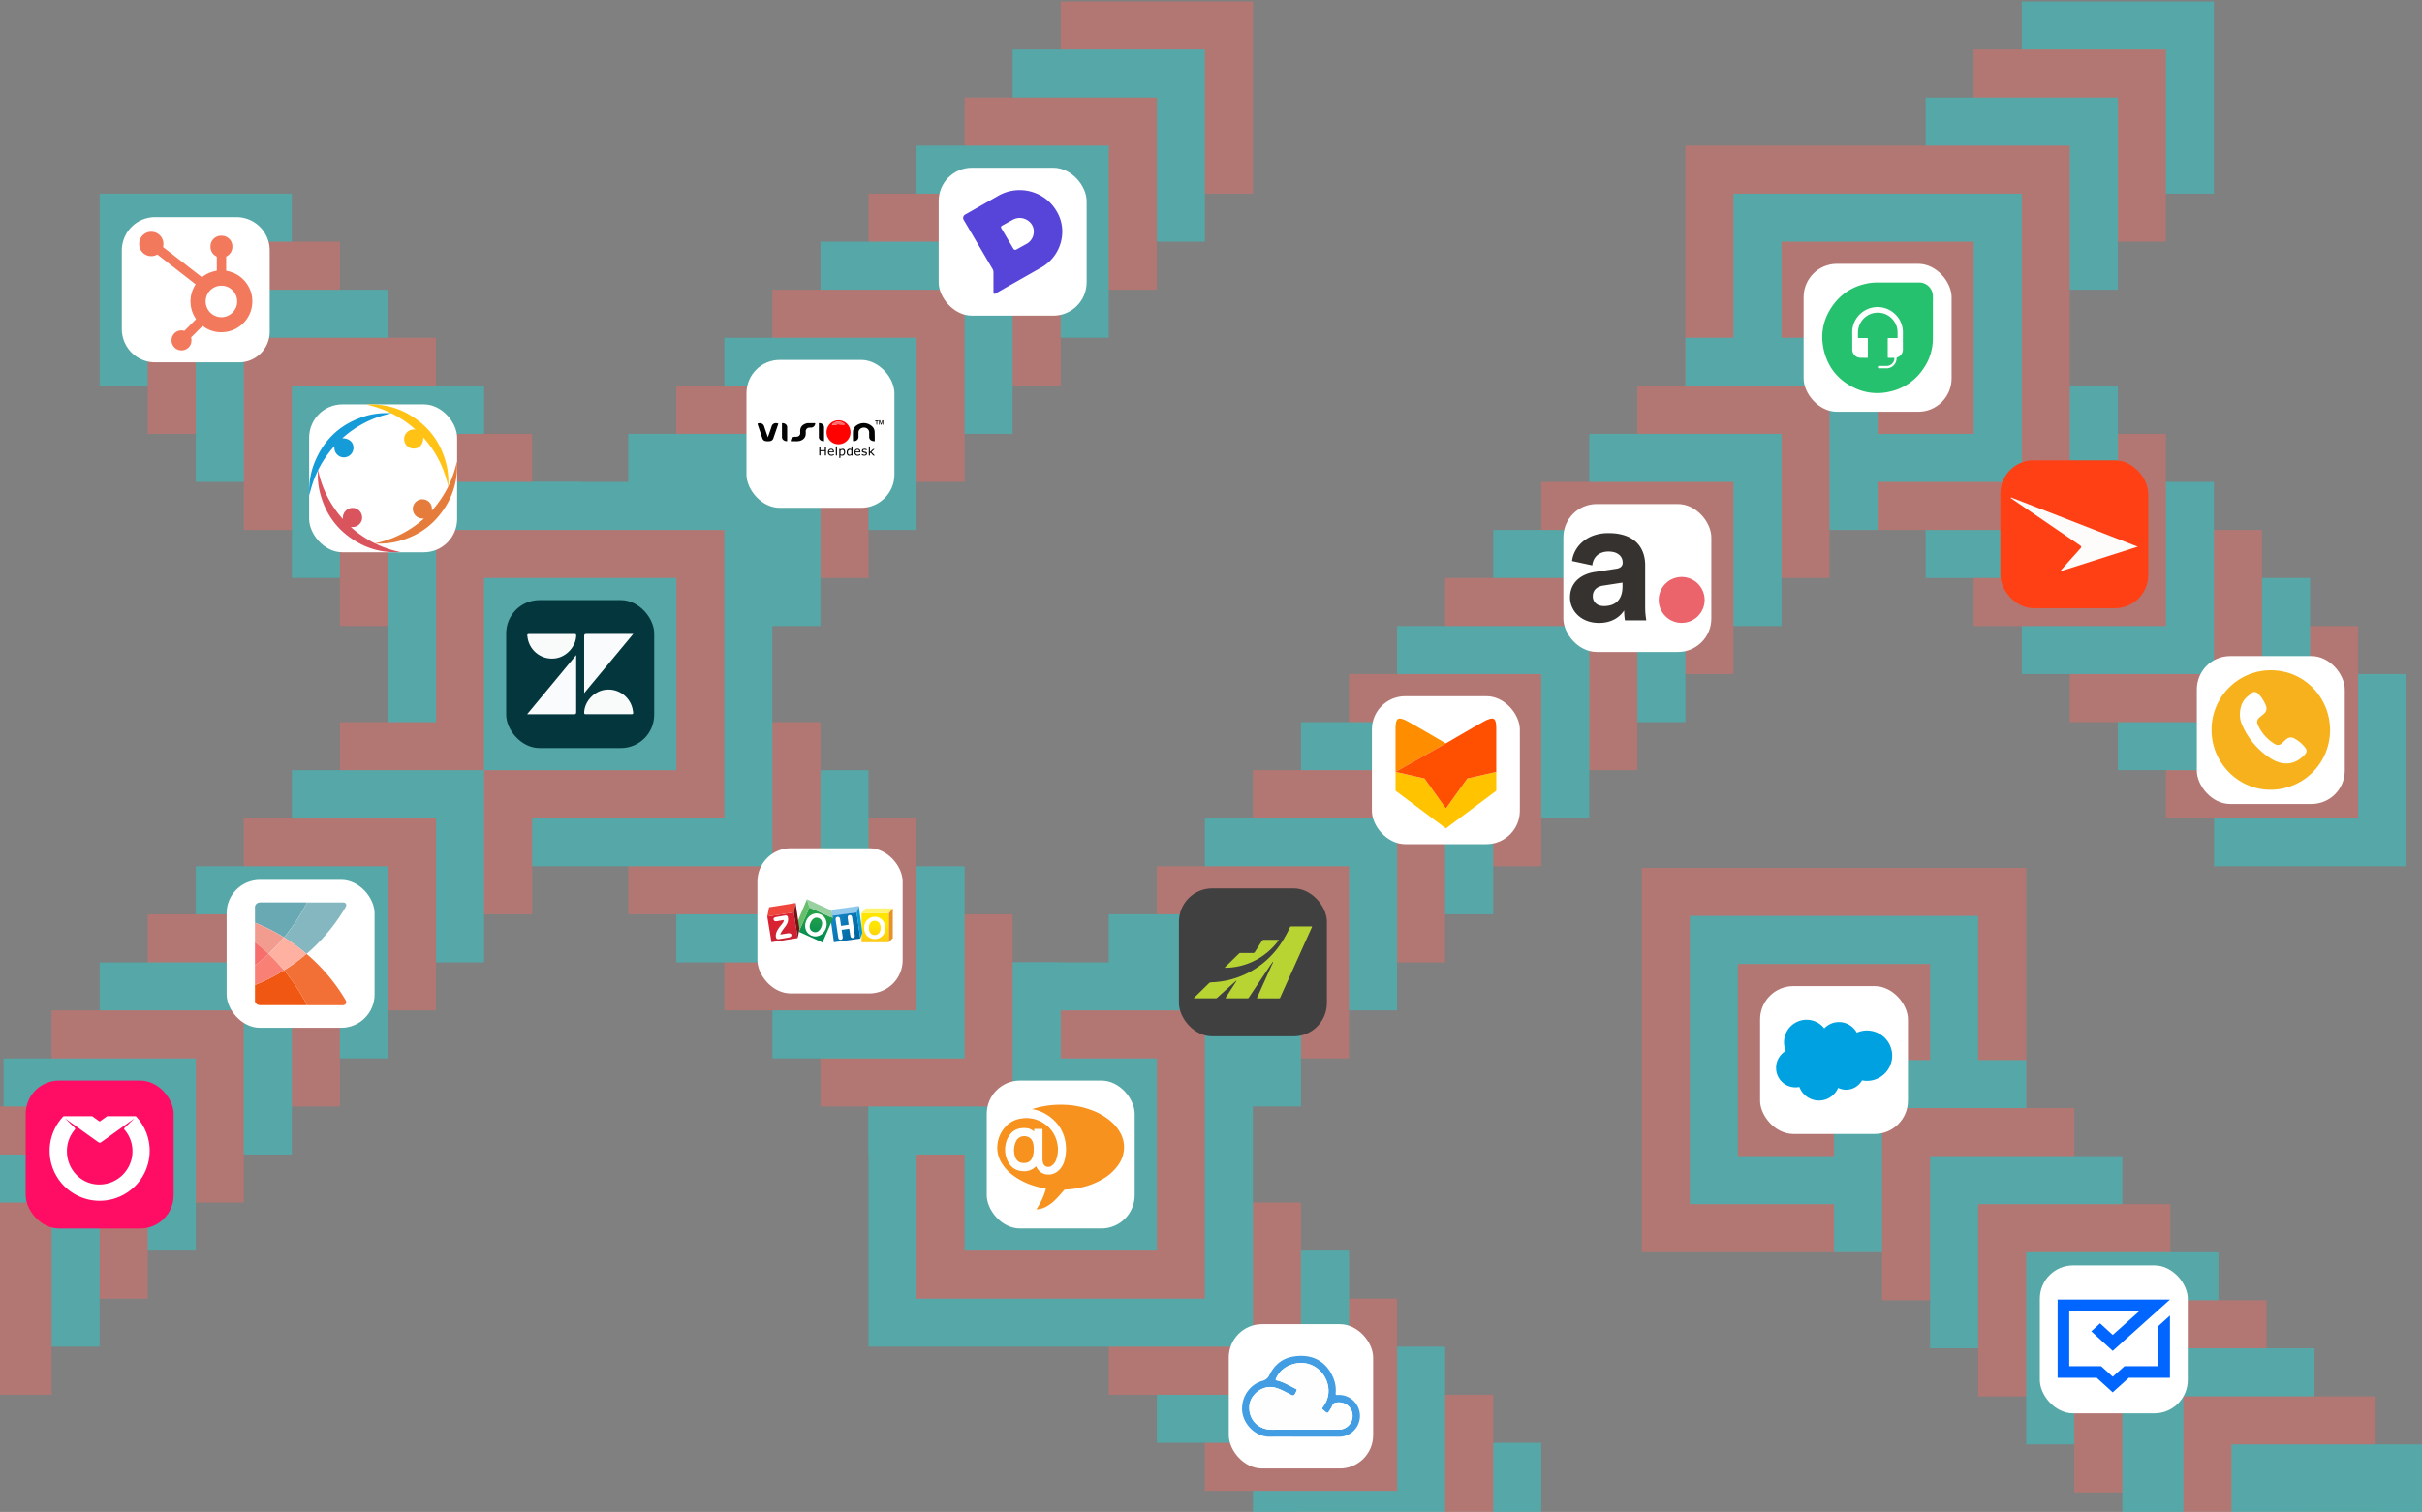 <svg xmlns="http://www.w3.org/2000/svg" xmlns:xlink="http://www.w3.org/1999/xlink" viewBox="0 0 2150.84 1342.92"><rect x="0" y="0" width="2150.84" height="1342.92" fill="#808080" stroke="none"/><defs><style>.cls-1{fill:none;}.cls-2{opacity:0.4;}.cls-3{fill:#17e1e3;}.cls-4{fill:#ff6a60;}.cls-5{fill:#fff;}.cls-6{fill:#e79224;}.cls-7{fill:url(#linear-gradient);}.cls-8{fill:#fef26f;}.cls-9{fill:#91c9ed;}.cls-10{fill:url(#linear-gradient-2);}.cls-11{fill:#0b9ad6;}.cls-12{clip-path:url(#clip-path);}.cls-13{fill:url(#linear-gradient-3);}.cls-14{fill:#98d0a0;}.cls-15{fill:#68bf6b;}.cls-16{fill:url(#linear-gradient-4);}.cls-17{fill:#ef463d;}.cls-18{fill:#761116;}.cls-19{fill:#03373d;}.cls-20{fill:#fafbfc;}.cls-21{fill:#f9fbfb;}.cls-22{fill:#fe0101;}.cls-23{fill:#030303;}.cls-24{fill:#040404;}.cls-25{fill:#0f0f0f;}.cls-26{fill:#fe6b6b;}.cls-27{fill:#f6b11d;}.cls-28{fill:#00a1e0;}.cls-29{fill:#404041;}.cls-30{fill:#b7d433;}.cls-31{fill:#69a9b4;}.cls-32{fill:#f05713;}.cls-33{fill:#f98075;}.cls-34{fill:#f29c8f;}.cls-35{fill:#f66f6d;}.cls-36{fill:#f27036;}.cls-37{fill:#85b7c0;}.cls-38{fill:#feb0a1;}.cls-39{fill:#f2795c;}.cls-40{fill:#06f;}.cls-41{fill:#ff0c64;}.cls-42{fill:#25c16e;}.cls-43{fill:#fe4014;}.cls-44{fill:#fefbfb;}.cls-45{fill:#429de3;}.cls-46{fill:#fefefe;}.cls-47{fill:#ffc300;}.cls-48{fill:#ff8d00;}.cls-49{fill:#ff4f00;}.cls-50{fill:#36322f;}.cls-51{fill:#eb636b;}.cls-52{fill:#f6921d;}.cls-53{fill:#5645d8;}.cls-54{fill:#ffc215;}.cls-55{fill:#e57c3c;}.cls-56{fill:#da545e;}.cls-57{fill:#159bd7;}</style><linearGradient id="linear-gradient" x1="2328.29" y1="1532.77" x2="2328.67" y2="1532.77" gradientTransform="matrix(0, 64.36, 64.36, 0, -97865.66, -149027.27)" gradientUnits="userSpaceOnUse"><stop offset="0" stop-color="#ffe500"/><stop offset="1" stop-color="#fcb822"/></linearGradient><linearGradient id="linear-gradient-2" x1="2311.01" y1="1546.72" x2="2311.4" y2="1546.72" gradientTransform="matrix(63.09, 50.67, 50.67, -63.09, -223445.74, -18695.64)" gradientUnits="userSpaceOnUse"><stop offset="0" stop-color="#168ccc"/><stop offset="1" stop-color="#00649e"/></linearGradient><clipPath id="clip-path"><polyline class="cls-1" points="718.83 806.05 739.88 815.55 730.38 837.12 709.33 827.62 718.83 806.05"/></clipPath><linearGradient id="linear-gradient-3" x1="2328.33" y1="1530.53" x2="2328.72" y2="1530.53" gradientTransform="matrix(0, 56.38, 56.38, 0, -85555.63, -130458.62)" gradientUnits="userSpaceOnUse"><stop offset="0" stop-color="#25a149"/><stop offset="1" stop-color="#008a52"/></linearGradient><linearGradient id="linear-gradient-4" x1="2323.74" y1="1532.88" x2="2324.12" y2="1532.88" gradientTransform="matrix(9.7, 58.54, 58.54, -9.7, -111565.38, -120344.94)" gradientUnits="userSpaceOnUse"><stop offset="0" stop-color="#d92231"/><stop offset="1" stop-color="#ba2234"/></linearGradient></defs><g id="All_logos" data-name="All logos"><g class="cls-2"><rect class="cls-3" x="1795.41" y="1.32" width="170.69" height="170.69" transform="translate(3761.51 173.33) rotate(-180)"/><rect class="cls-4" x="1752.73" y="43.99" width="170.69" height="170.69" transform="translate(3676.16 258.68) rotate(-180)"/><rect class="cls-3" x="1710.06" y="86.67" width="170.69" height="170.69" transform="translate(3590.81 344.02) rotate(-180)"/><rect class="cls-3" x="1966.1" y="598.74" width="170.69" height="170.69" transform="translate(4102.89 1368.17) rotate(-180)"/><rect class="cls-4" x="1923.43" y="556.07" width="170.69" height="170.69" transform="translate(4017.54 1282.82) rotate(-180)"/><rect class="cls-3" x="1880.75" y="513.39" width="170.69" height="170.69" transform="translate(3932.2 1197.48) rotate(-180)"/><rect class="cls-4" x="1838.08" y="470.72" width="170.69" height="170.69" transform="translate(3846.85 1112.13) rotate(-180)"/><rect class="cls-3" x="1795.41" y="428.05" width="170.69" height="170.69" transform="translate(3761.51 1026.79) rotate(-180)"/><rect class="cls-4" x="1752.73" y="385.38" width="170.69" height="170.69" transform="translate(3676.16 941.44) rotate(-180)"/><rect class="cls-3" x="1710.06" y="342.7" width="170.69" height="170.69" transform="translate(3590.81 856.1) rotate(-180)"/><polygon class="cls-4" points="1667.39 129.34 1838.08 129.34 1838.08 300.03 1838.08 470.72 1667.39 470.72 1496.7 470.72 1496.7 300.03 1496.7 129.34 1667.39 129.34"/><polygon class="cls-3" points="1624.72 172.01 1710.06 172.01 1795.41 172.01 1795.41 257.36 1795.41 342.7 1795.41 428.05 1710.06 428.05 1624.72 428.05 1539.37 428.05 1539.37 342.7 1539.37 257.36 1539.37 172.01 1624.72 172.01"/><rect class="cls-4" x="1582.04" y="214.68" width="170.69" height="170.69" transform="translate(3334.78 600.06) rotate(-180)"/><rect class="cls-3" x="1496.7" y="300.03" width="170.69" height="170.69" transform="translate(3164.09 770.75) rotate(-180)"/><rect class="cls-4" x="1454.03" y="342.7" width="170.69" height="170.69" transform="translate(3078.74 856.1) rotate(-180)"/><rect class="cls-3" x="1411.35" y="385.38" width="170.69" height="170.69" transform="translate(2993.4 941.44) rotate(-180)"/><rect class="cls-4" x="1368.68" y="428.05" width="170.69" height="170.69" transform="translate(2908.05 1026.79) rotate(-180)"/><rect class="cls-3" x="1326.01" y="470.72" width="170.69" height="170.69" transform="translate(2822.71 1112.13) rotate(-180)"/><polygon class="cls-4" points="1628.68 770.85 1457.99 770.85 1457.99 941.54 1457.99 1112.23 1628.68 1112.23 1799.37 1112.23 1799.37 941.54 1799.37 770.85 1628.68 770.85"/><polygon class="cls-3" points="1671.36 813.53 1586.01 813.53 1500.66 813.53 1500.66 898.87 1500.66 984.22 1500.66 1069.56 1586.01 1069.56 1671.36 1069.56 1756.7 1069.56 1756.7 984.22 1756.7 898.87 1756.7 813.53 1671.36 813.53"/><rect class="cls-4" x="1543.34" y="856.2" width="170.69" height="170.69"/><rect class="cls-3" x="1628.68" y="941.54" width="170.69" height="170.69"/><rect class="cls-4" x="1671.36" y="984.22" width="170.69" height="170.69"/><rect class="cls-3" x="1714.03" y="1026.89" width="170.69" height="170.69"/><rect class="cls-4" x="1756.7" y="1069.56" width="170.69" height="170.69"/><rect class="cls-3" x="1799.37" y="1112.24" width="170.69" height="170.69"/><rect class="cls-4" x="1842.05" y="1154.91" width="170.69" height="170.69"/><rect class="cls-3" x="1884.72" y="1197.58" width="170.69" height="170.69"/><rect class="cls-4" x="1938.97" y="1240.25" width="170.69" height="170.69"/><rect class="cls-3" x="1981.64" y="1282.93" width="170.69" height="170.69"/><rect class="cls-4" x="1283.33" y="513.39" width="170.69" height="170.69" transform="translate(2737.36 1197.48) rotate(-180)"/><rect class="cls-3" x="1197.99" y="1281.5" width="170.69" height="170.69" transform="translate(2566.67 2733.69) rotate(-180)"/><rect class="cls-4" x="1155.32" y="1238.83" width="170.69" height="170.69" transform="translate(2481.32 2648.35) rotate(-180)"/><rect class="cls-3" x="1112.64" y="1196.16" width="170.69" height="170.69" transform="translate(2395.98 2563) rotate(-180)"/><rect class="cls-4" x="1069.97" y="1153.48" width="170.69" height="170.69" transform="translate(2310.63 2477.66) rotate(-180)"/><rect class="cls-3" x="1027.3" y="1110.81" width="170.69" height="170.69" transform="translate(2225.29 2392.31) rotate(-180)"/><rect class="cls-4" x="984.63" y="1068.14" width="170.69" height="170.69" transform="translate(2139.94 2306.97) rotate(-180)"/><rect class="cls-3" x="1240.66" y="556.07" width="170.69" height="170.69" transform="translate(2652.02 1282.82) rotate(-180)"/><rect class="cls-4" x="1197.99" y="598.74" width="170.69" height="170.69" transform="translate(2566.67 1368.17) rotate(-180)"/><rect class="cls-3" x="1155.32" y="641.41" width="170.69" height="170.69" transform="translate(2481.32 1453.51) rotate(-180)"/><rect class="cls-4" x="1112.64" y="684.08" width="170.69" height="170.69" transform="translate(2395.98 1538.86) rotate(-180)"/><rect class="cls-3" x="1069.97" y="726.76" width="170.69" height="170.69" transform="translate(2310.63 1624.2) rotate(-180)"/><rect class="cls-4" x="1027.3" y="769.43" width="170.69" height="170.69" transform="translate(2225.29 1709.55) rotate(-180)"/><rect class="cls-3" x="984.63" y="812.1" width="170.69" height="170.69" transform="translate(2139.94 1794.89) rotate(-180)"/><polygon class="cls-3" points="941.95 1196.16 1112.64 1196.16 1112.64 1025.46 1112.64 854.77 941.95 854.77 771.26 854.77 771.26 1025.46 771.26 1196.16 941.95 1196.16"/><polygon class="cls-4" points="899.28 1153.48 984.63 1153.48 1069.97 1153.48 1069.97 1068.14 1069.97 982.79 1069.97 897.45 984.63 897.45 899.28 897.45 813.93 897.45 813.93 982.79 813.93 1068.14 813.93 1153.48 899.28 1153.48"/><rect class="cls-3" x="856.61" y="940.12" width="170.69" height="170.69" transform="translate(1883.91 2050.93) rotate(-180)"/><rect class="cls-3" x="771.26" y="854.77" width="170.69" height="170.69" transform="translate(1713.22 1880.24) rotate(-180)"/><rect class="cls-4" x="728.59" y="812.1" width="170.69" height="170.69" transform="translate(1627.87 1794.89) rotate(-180)"/><rect class="cls-3" x="685.92" y="769.43" width="170.69" height="170.69" transform="translate(1542.53 1709.55) rotate(-180)"/><rect class="cls-4" x="643.24" y="726.76" width="170.69" height="170.69" transform="translate(1457.18 1624.2) rotate(-180)"/><rect class="cls-3" x="600.57" y="684.08" width="170.69" height="170.69" transform="translate(1371.83 1538.86) rotate(-180)"/><rect class="cls-4" x="557.9" y="641.41" width="170.69" height="170.69" transform="translate(1286.49 1453.51) rotate(-180)"/><rect class="cls-4" x="941.95" y="1.32" width="170.69" height="170.69" transform="translate(2054.6 173.33) rotate(-180)"/><rect class="cls-3" x="899.28" y="43.99" width="170.69" height="170.69" transform="translate(1969.25 258.68) rotate(-180)"/><rect class="cls-4" x="856.61" y="86.67" width="170.69" height="170.69" transform="translate(1883.91 344.02) rotate(-180)"/><rect class="cls-3" x="813.94" y="129.34" width="170.69" height="170.69" transform="translate(1798.56 429.37) rotate(-180)"/><rect class="cls-4" x="771.26" y="172.01" width="170.69" height="170.69" transform="translate(1713.22 514.71) rotate(-180)"/><rect class="cls-3" x="728.59" y="214.68" width="170.69" height="170.69" transform="translate(1627.87 600.06) rotate(-180)"/><rect class="cls-4" x="685.92" y="257.36" width="170.69" height="170.69" transform="translate(1542.53 685.4) rotate(-180)"/><rect class="cls-3" x="643.24" y="300.03" width="170.69" height="170.69" transform="translate(1457.18 770.75) rotate(-180)"/><rect class="cls-4" x="600.57" y="342.7" width="170.69" height="170.69" transform="translate(1371.83 856.1) rotate(-180)"/><rect class="cls-3" x="557.9" y="385.38" width="170.69" height="170.69" transform="translate(1286.49 941.44) rotate(-180)"/><polygon class="cls-3" points="515.23 769.43 685.92 769.43 685.92 598.74 685.92 428.05 515.23 428.05 344.54 428.05 344.54 598.74 344.54 769.43 515.23 769.43"/><rect class="cls-3" x="88.5" y="172.01" width="170.69" height="170.69"/><rect class="cls-4" x="131.17" y="214.68" width="170.69" height="170.69"/><rect class="cls-3" x="173.84" y="257.36" width="170.69" height="170.69"/><rect class="cls-4" x="216.52" y="300.03" width="170.69" height="170.69"/><rect class="cls-3" x="259.19" y="342.7" width="170.69" height="170.69"/><rect class="cls-4" x="301.86" y="385.38" width="170.69" height="170.69"/><rect class="cls-3" x="344.54" y="428.05" width="170.69" height="170.69"/><polygon class="cls-4" points="472.55 726.76 557.9 726.76 643.24 726.76 643.24 641.41 643.24 556.07 643.24 470.72 557.9 470.72 472.55 470.72 387.21 470.72 387.21 556.07 387.21 641.41 387.21 726.76 472.55 726.76"/><rect class="cls-4" x="301.86" y="641.41" width="170.69" height="170.69" transform="translate(774.42 1453.51) rotate(-180)"/><rect class="cls-3" x="259.19" y="684.08" width="170.69" height="170.69" transform="translate(689.07 1538.86) rotate(-180)"/><rect class="cls-4" x="216.52" y="726.76" width="170.69" height="170.69" transform="translate(603.73 1624.2) rotate(-180)"/><rect class="cls-3" x="173.84" y="769.43" width="170.69" height="170.69" transform="translate(518.38 1709.55) rotate(-180)"/><rect class="cls-4" x="131.17" y="812.1" width="170.69" height="170.69" transform="translate(433.04 1794.89) rotate(-180)"/><rect class="cls-3" x="88.5" y="854.77" width="170.69" height="170.69" transform="translate(347.69 1880.24) rotate(-180)"/><rect class="cls-4" x="45.83" y="897.45" width="170.69" height="170.69" transform="translate(262.34 1965.59) rotate(-180)"/><rect class="cls-3" x="3.15" y="940.12" width="170.69" height="170.69" transform="translate(177 2050.93) rotate(-180)"/><rect class="cls-4" x="-39.52" y="982.79" width="170.69" height="170.69" transform="translate(91.65 2136.28) rotate(-180)"/><rect class="cls-3" x="-82.19" y="1025.47" width="170.69" height="170.69" transform="translate(6.31 2221.62) rotate(-180)"/><rect class="cls-4" x="-124.86" y="1068.14" width="170.69" height="170.69" transform="translate(-79.04 2306.97) rotate(-180)"/><rect class="cls-3" x="429.88" y="513.39" width="170.69" height="170.69" transform="translate(1030.45 1197.48) rotate(-180)"/></g><g id="Zoho"><rect class="cls-5" x="672.6" y="753.4" width="128.99" height="128.99" rx="29.58"/><path class="cls-6" d="M792.84,806.88v26.44l-3.66,3.56V811l3.66-4.15"/><path class="cls-7" d="M789.24,811H765.07v25.89h24.17Z"/><path class="cls-8" d="M768.85,806.9,765.07,811h24.17l3.6-4.15-24,0"/><path class="cls-9" d="M738.91,808l23.78-3.3-2,5.7L738.17,814l.1-4.07.64-1.9"/><path class="cls-10" d="M760.7,810.43l3.3,23.19-23.45,3.3-3.17-22.43,1.37-1.07,22-3"/><path class="cls-11" d="M762.69,804.73l0,.14,3.09,23.75-1.8,5-3.3-23.19"/><g class="cls-12"><path class="cls-13" d="M681.36,798.67H792.84v38.44H681.36Z"/></g><path class="cls-14" d="M716.64,798.67l2.19,7.38,21,9.5-1.77-7-21.47-9.83"/><path class="cls-15" d="M716.64,798.67l-8.47,20.11,1.16,8.84,9.5-21.57-2.19-7.38"/><path class="cls-16" d="M704.9,810.4l3.47,22.82-23.27,3.65L681.36,814l23.53-3.6"/><path class="cls-17" d="M681.36,814l1.64-8.15,23.49-3.77-1.59,8.32L681.36,814"/><path class="cls-18" d="M706.49,802.08l3.44,23-1.56,8.09L704.9,810.4l1.59-8.32"/><path class="cls-5" d="M756.71,814.87a2.6,2.6,0,0,0-.75-1.63,1.7,1.7,0,0,0-1.17-.43l-.36,0a1.86,1.86,0,0,0-1.36.83,2.36,2.36,0,0,0-.3,1.21,3.82,3.82,0,0,0,0,.57l.85,6-6.74,1-.85-6a2.76,2.76,0,0,0-.74-1.62,1.66,1.66,0,0,0-1.16-.45l-.33,0a1.91,1.91,0,0,0-1.41.82,2.22,2.22,0,0,0-.31,1.21,3.86,3.86,0,0,0,0,.58l2.31,15.7a2.51,2.51,0,0,0,.77,1.62,1.77,1.77,0,0,0,1.2.42l.39,0a1.74,1.74,0,0,0,1.3-.83,2.36,2.36,0,0,0,.29-1.19,3.88,3.88,0,0,0,0-.57l-.94-6.2,6.74-1,1,6.2a2.55,2.55,0,0,0,.76,1.62,1.77,1.77,0,0,0,1.18.43l.36,0a1.8,1.8,0,0,0,1.35-.83,2.26,2.26,0,0,0,.3-1.19,3.88,3.88,0,0,0-.05-.57Zm-27.42,8.68a7.51,7.51,0,0,1-3.13,3.86A4.32,4.32,0,0,1,724,828a5,5,0,0,1-2-.43,4.5,4.5,0,0,1-2.79-3.06,5.35,5.35,0,0,1-.2-1.51,8.89,8.89,0,0,1,.79-3.44,7.68,7.68,0,0,1,3.17-3.93,4.37,4.37,0,0,1,2.14-.57,5.22,5.22,0,0,1,2,.44,4.48,4.48,0,0,1,2.76,3.06,5.51,5.51,0,0,1,.19,1.48A9,9,0,0,1,729.29,823.55Zm2.31-9.39a8.91,8.91,0,0,0-3-2.06,9.1,9.1,0,0,0-3.54-.74H725a8.82,8.82,0,0,0-3.58.8h0a9.77,9.77,0,0,0-3.23,2.26A12.21,12.21,0,0,0,715,821.9c0,.15,0,.3,0,.45a10.34,10.34,0,0,0,.6,3.47,8.72,8.72,0,0,0,1.9,3.09,9.2,9.2,0,0,0,3.07,2.08h0a9,9,0,0,0,3.53.74h0a9.3,9.3,0,0,0,3.58-.77h0a10.18,10.18,0,0,0,3.25-2.27,11.58,11.58,0,0,0,2.24-3.47,11.29,11.29,0,0,0,.93-4c0-.13,0-.26,0-.39a9.9,9.9,0,0,0-.64-3.51A8.83,8.83,0,0,0,731.6,814.16Zm-29.2,15.42a1.59,1.59,0,0,0-.74-.48,3.36,3.36,0,0,0-1.12-.16,7.72,7.72,0,0,0-1.42.14l-6.14,1a5.74,5.74,0,0,1,.71-1.86,23.53,23.53,0,0,1,2-3h0l.71-1,.49-.64a15.42,15.42,0,0,0,2.61-4.52,9.48,9.48,0,0,0,.34-2,5.24,5.24,0,0,0,0-.56,8.54,8.54,0,0,0-.12-1.43,3.88,3.88,0,0,0-.32-1.07,1.51,1.51,0,0,0-.54-.64,2.07,2.07,0,0,0-1.06-.22,8.46,8.46,0,0,0-1.37.14l-7.1,1.21a3.69,3.69,0,0,0-1.9.78,1.56,1.56,0,0,0-.49,1.15,1.92,1.92,0,0,0,1,1.63,2.7,2.7,0,0,0,1.08.2,5.61,5.61,0,0,0,1-.09l5.94-1c0,.1,0,.21,0,.31a3.13,3.13,0,0,1-.19,1.09,8.74,8.74,0,0,1-1.32,2.09c-.2.24-.5.62-.91,1.14a28.71,28.71,0,0,0-3.45,5h0a10.94,10.94,0,0,0-1,2.8,7.68,7.68,0,0,0-.16,1.54,5.73,5.73,0,0,0,.08,1,4,4,0,0,0,.36,1.18,1.57,1.57,0,0,0,.61.68,2.33,2.33,0,0,0,1,.17,15.43,15.43,0,0,0,2.4-.26l6.44-1.1a5.37,5.37,0,0,0,2.4-.85,1.48,1.48,0,0,0,.56-1.2,2.72,2.72,0,0,0,0-.39,1.66,1.66,0,0,0-.35-.81Zm-5.46-6Zm83.64,5.24a4.62,4.62,0,0,1-3.78,1.68,4.68,4.68,0,0,1-3.8-1.67,7,7,0,0,1-1.4-4.61,7.2,7.2,0,0,1,1.39-4.69,5.13,5.13,0,0,1,7.59,0,7.15,7.15,0,0,1,1.4,4.69A7,7,0,0,1,780.58,828.87Zm5-8.53a9.63,9.63,0,0,0-2.12-3.23,9,9,0,0,0-6.63-2.76,9.51,9.51,0,0,0-3.64.69,9,9,0,0,0-3,2.07,9.32,9.32,0,0,0-2.11,3.22,11.2,11.2,0,0,0,0,7.85,9.88,9.88,0,0,0,2.11,3.26,8.59,8.59,0,0,0,3,2,9.56,9.56,0,0,0,3.67.69,9.4,9.4,0,0,0,3.61-.69,9.09,9.09,0,0,0,3-2,9.82,9.82,0,0,0,2.12-3.25,11.06,11.06,0,0,0,0-7.85"/></g><g id="Zendesk"><rect class="cls-19" x="449.51" y="533.02" width="131.44" height="131.44" rx="29.58"/><path class="cls-20" d="M518.77,615.63V613c0-16,0-32,0-47.93,0-1.73.53-2,2.11-2,13.15.07,26.31,0,39.47,0h2Z"/><path class="cls-20" d="M511.68,581.84v2.47c0,16,0,32.08,0,48.12,0,1.57-.35,2-2,2-13.21-.08-26.43,0-39.65,0h-1.94Z"/><path class="cls-21" d="M490,563.09c6.66,0,13.33,0,20,0,1.5,0,1.75.47,1.68,1.84-.49,9.73-8.86,18.55-18.52,19.83a21.83,21.83,0,0,1-24.64-18.4c0-.12-.05-.23-.07-.35-.42-2.85-.39-2.88,2.47-2.88Z"/><path class="cls-21" d="M540.43,634.38c-6.66,0-13.32,0-20,0-1.32,0-1.72-.27-1.66-1.68.43-9.79,8.84-18.7,18.56-20A21.86,21.86,0,0,1,562,631.18c0,.12,0,.23.07.35.41,2.85.41,2.85-2.51,2.85Z"/></g><g id="Vision_Helpdesk" data-name="Vision Helpdesk"><rect class="cls-5" x="662.9" y="319.69" width="131.38" height="131.38" rx="29.58"/><path class="cls-22" d="M755.29,384a10.65,10.65,0,0,1-21.3-.08,10.65,10.65,0,0,1,21.3.08Zm-16.55-6.56c1.3-.06,2.61.29,3.88-.23a4.59,4.59,0,0,1,2-.32,33.7,33.7,0,0,0,4.82.26c.21,0,.52.12.61-.12s-.22-.39-.39-.55a7.21,7.21,0,0,0-5.89-1.92A6.71,6.71,0,0,0,738.74,377.42Z"/><path class="cls-23" d="M776.81,387.37c0,1.35,0,2.7,0,4.05,0,.43-.14.52-.52.49a5.61,5.61,0,0,1-2.63-.73,3.45,3.45,0,0,1-1.79-3.14c0-1.25-.07-2.5,0-3.74a4.37,4.37,0,0,0-4.19-4.47,5,5,0,0,0-3.74,1.08,3.9,3.9,0,0,0-1.55,3.18c0,1.27-.07,2.55,0,3.81a3.72,3.72,0,0,1-2.93,3.79c-1.88.52-2,.45-2-1.44,0-2.29-.07-4.59,0-6.88a7.24,7.24,0,0,1,3.46-5.7,10.92,10.92,0,0,1,13.92,1.42,6.78,6.78,0,0,1,1.87,4.72Z"/><path class="cls-23" d="M681.9,388.43c1.15-3.35,2.32-6.57,3.36-9.83.71-2.22,3-3.42,5.67-2.42.41.15.19.38.13.57-.85,2.49-1.71,5-2.56,7.46-.57,1.66-1.15,3.31-1.71,5a3.59,3.59,0,0,1-3,2.6,11.76,11.76,0,0,1-3.79,0,3.54,3.54,0,0,1-3-2.53l-4-11.74,0-.12c-.42-1.22-.42-1.23.85-1.47a4,4,0,0,1,4.75,2.76C679.6,381.91,680.76,385.11,681.9,388.43Z"/><path class="cls-24" d="M705.89,391.91c-1.14,0-2.17,0-3.19,0-.39,0-.54-.06-.49-.51a3.8,3.8,0,0,1,3.9-3.47,8.07,8.07,0,0,0,2.08-.14,3.23,3.23,0,0,0,2.47-3.17,12.13,12.13,0,0,1,.13-3.66c.69-2.64,2.6-4,5.08-4.83a7.31,7.31,0,0,1,2.18-.3c1.8,0,3.61,0,5.41,0,.47,0,.53.15.48.57a3.82,3.82,0,0,1-3.83,3.43,11.35,11.35,0,0,0-2,.1,3.24,3.24,0,0,0-2.61,3.25,16.1,16.1,0,0,1-.12,3.54c-.64,2.66-2.53,4.09-5,4.88A15.5,15.5,0,0,1,705.89,391.91Z"/><path class="cls-24" d="M694.39,382.38c0-2,0-4.05,0-6.07,0-.43.13-.52.53-.48a4.57,4.57,0,0,1,3.19,1.35,3.15,3.15,0,0,1,.91,2.21c0,4,0,8,0,12,0,.42-.13.53-.53.49a4.93,4.93,0,0,1-2.79-1,3.43,3.43,0,0,1-1.31-2.72C694.39,386.27,694.39,384.32,694.39,382.38Z"/><path class="cls-24" d="M731.78,385.4c0,2,0,4,0,6,0,.41-.1.53-.51.49a4.44,4.44,0,0,1-3.43-1.61,3.27,3.27,0,0,1-.68-2.06v-11.9c0-.22-.1-.53.32-.51a4.56,4.56,0,0,1,3.54,1.54,3.26,3.26,0,0,1,.76,2.09Z"/><path class="cls-25" d="M727.49,400.68c0-1.06,0-2.12,0-3.19,0-.39,0-.66.54-.67s.58.29.57.7c0,.67,0,1.35,0,2,0,.29.07.39.37.38,1,0,2,0,3.07,0,.35,0,.41-.13.4-.43,0-.76,0-1.51,0-2.27,0-.5.3-.38.56-.38s.56-.12.55.38q0,3.52,0,7c0,.48-.28.4-.55.39s-.58.1-.56-.39c0-1,0-2,0-3,0-.32-.08-.42-.41-.42-1,0-2,0-3,0-.37,0-.42.15-.42.46,0,.94,0,1.88,0,2.82,0,.43-.1.55-.54.55s-.59-.11-.58-.58C727.51,403,727.49,401.82,727.49,400.68Z"/><path class="cls-25" d="M746.41,399.34a3.19,3.19,0,0,1,2.1-.7,2,2,0,0,1,1.78,1.38,4.36,4.36,0,0,1,0,3.06,2.59,2.59,0,0,1-3.46,1.52c-.46-.17-.5,0-.48.36s0,.9,0,1.34-.14.53-.55.54-.5-.13-.5-.52c0-2.31,0-4.62,0-6.93,0-.21-.21-.59.28-.57S746.49,398.6,746.41,399.34Zm0,2.53c0,.45,0,.9,0,1.35,0,.16,0,.29.18.41a1.89,1.89,0,0,0,2.87-1.24,3.76,3.76,0,0,0-.06-1.7,1.33,1.33,0,0,0-1.54-1.08c-1,.14-1.46.56-1.46,1.46Z"/><path class="cls-24" d="M756,404.15c-.36.19-.61.36-.89.48a2.16,2.16,0,0,1-3-1.35,4.23,4.23,0,0,1,0-2.83,2.56,2.56,0,0,1,3.39-1.66l.55.18c0-.74,0-1.43,0-2.12,0-.41.23-.37.47-.34s.56-.18.55.31c0,2.49,0,5,0,7.48,0,.38-.2.36-.46.38S755.89,404.68,756,404.15Zm0-2.54V400.2c0-.16,0-.29-.19-.39A1.88,1.88,0,0,0,753,401a3.56,3.56,0,0,0,.07,1.94,1.35,1.35,0,0,0,1.63,1c1-.17,1.32-.53,1.32-1.38Z"/><path class="cls-25" d="M772.55,401.47a25.28,25.28,0,0,0,2.11-2,1.77,1.77,0,0,1,1.94-.58c-.74.72-1.42,1.44-2.15,2.08-.48.42-.49.68,0,1.12.83.79,1.57,1.66,2.38,2.53a1.71,1.71,0,0,1-1.95-.59c-.51-.66-1.12-1.24-1.68-1.84-.86.4-.65,1.17-.61,1.82s-.2.73-.73.69c-.28,0-.33-.15-.33-.39,0-2.48,0-4.95,0-7.42,0-.51.32-.35.57-.38s.49,0,.48.4C772.54,398.43,772.55,400,772.55,401.47Z"/><path class="cls-25" d="M740.42,403.23c.17,1.09.15,1.12-.82,1.38a5.72,5.72,0,0,1-.72.14,3,3,0,0,1-3.07-1.06,3.44,3.44,0,0,1-.22-3.55,2.62,2.62,0,0,1,2.78-1.49,2.13,2.13,0,0,1,2.07,1.52l.06.18c.34,1.4.27,1.5-1.15,1.5-.86,0-1.72,0-2.58,0-.48,0-.5.2-.43.55a1.82,1.82,0,0,0,1.71,1.49A4,4,0,0,0,740.42,403.23ZM738,401.06c.43,0,.86,0,1.29,0s.34-.09.3-.36a1.39,1.39,0,0,0-1.5-1.23,1.77,1.77,0,0,0-1.73,1.29c-.05.27.08.3.29.3Z"/><path class="cls-25" d="M763.87,403.19c.17,1.13.15,1.16-.83,1.43a4.93,4.93,0,0,1-1.14.18,2.79,2.79,0,0,1-2.87-1.49,3.49,3.49,0,0,1,.32-3.66,2.89,2.89,0,0,1,3.33-.82c1.17.48,1.37,1.54,1.39,2.69,0,.34-.19.34-.43.34-1.15,0-2.3,0-3.44,0-.39,0-.49.09-.41.48a2,2,0,0,0,2.7,1.49A3.79,3.79,0,0,0,763.87,403.19Zm-2.46-2.13a10.07,10.07,0,0,1,1.1,0c.53.07.59-.18.47-.59a1.43,1.43,0,0,0-1.62-1,1.74,1.74,0,0,0-1.57,1.32c0,.25.09.27.28.26Z"/><path class="cls-25" d="M765.32,403.14a4.13,4.13,0,0,0,2,.78,2.21,2.21,0,0,0,1.08-.15.73.73,0,0,0,.45-.74.63.63,0,0,0-.5-.62c-.51-.13-1-.23-1.55-.37-1.1-.3-1.51-.79-1.46-1.73a1.81,1.81,0,0,1,1.67-1.6,4.47,4.47,0,0,1,1.71,0c1,.21,1,.29.9,1.39a4.4,4.4,0,0,0-1.7-.61,2.09,2.09,0,0,0-1,.13.71.71,0,0,0-.5.69.68.68,0,0,0,.48.64,15,15,0,0,0,1.73.42,1.54,1.54,0,0,1,1.27,1.91,1.82,1.82,0,0,1-1.49,1.37,4.33,4.33,0,0,1-2.77-.25C765,404.17,765.45,403.63,765.32,403.14Z"/><path class="cls-25" d="M782.6,376.12c.24-.77.53-1.54.7-2.32.12-.56.47-.51.86-.49s.24.4.24.59c0,.94,0,1.89,0,2.83,0,.2.14.51-.3.5s-.29-.33-.29-.54a18.81,18.81,0,0,0-.11-2.23c-.22.73-.44,1.47-.68,2.2-.08.24,0,.58-.5.57s-.39-.35-.47-.59a22.4,22.4,0,0,0-.84-2.28v2.41c0,.19.1.45-.29.46s-.33-.26-.33-.48c0-1,0-2,0-2.95,0-.17-.18-.51.23-.49s.73-.19.88.37c.22.83.51,1.63.76,2.45Z"/><path class="cls-23" d="M742.23,400.56c0-1.2,0-2.41,0-3.61,0-.49.24-.43.55-.45s.49.07.48.46c0,2.41,0,4.81,0,7.22,0,.43-.14.5-.52.5s-.51-.11-.5-.51C742.25,403,742.23,401.76,742.23,400.56Z"/><path class="cls-25" d="M778.26,375.57V375c0-.95,0-1-.93-1-.24,0-.31-.08-.31-.31s.07-.32.31-.32h2.57c.24,0,.32.07.32.32s-.09.29-.32.31C779,374,779,374,779,375c0,.61,0,1.22,0,1.83,0,.28-.06.4-.37.4s-.33-.14-.32-.37C778.27,376.43,778.26,376,778.26,375.57Z"/><path class="cls-26" d="M738.74,377.42a6.71,6.71,0,0,1,5-2.88,7.21,7.21,0,0,1,5.89,1.92c.17.16.48.3.39.55s-.4.1-.61.12a33.7,33.7,0,0,1-4.82-.26,4.59,4.59,0,0,0-2,.32C741.35,377.71,740,377.36,738.74,377.42Z"/></g><g id="Seamless_Desk" data-name="Seamless Desk"><rect class="cls-5" x="1950.88" y="582.74" width="131.38" height="131.38" rx="29.58"/><path class="cls-27" d="M1964,648.5a52.63,52.63,0,0,1,52.56-53.13c29.32-.13,52.75,23.87,52.63,53.45a52.9,52.9,0,0,1-53.6,52.66C1987.33,701.15,1963.91,677.32,1964,648.5Zm25.13-12.92a22.55,22.55,0,0,0,2.17,8.74,66.49,66.49,0,0,0,25.17,29.33c9.1,5.78,20.15,7.24,30.18-3.26,1.82-1.91,2.28-3.89.85-5.79a30,30,0,0,0-10.31-8.82,5.92,5.92,0,0,0-6.75.78,38.52,38.52,0,0,0-3.31,3c-2.41,2.4-4.36,2.89-7.29,1.12a37.43,37.43,0,0,1-14.53-16.33c-1.71-3.59-.9-5.53,2.27-8a36.94,36.94,0,0,0,3-2.48,6,6,0,0,0,1.63-7.09,31.24,31.24,0,0,0-7-10.79,4.2,4.2,0,0,0-5.87-.29c-.93.7-1.73,1.58-2.65,2.3C1991.44,622,1989.15,627.4,1989.1,635.58Z"/></g><g id="Salesforce"><g id="Template"><rect class="cls-5" x="1563.03" y="875.89" width="131.32" height="131.32" rx="29.58"/></g><path id="Salesforce-2" data-name="Salesforce" class="cls-28" d="M1620.06,913.4a18,18,0,0,1,13-5.6,18.22,18.22,0,0,1,15.87,9.41,21.82,21.82,0,0,1,9-1.91,22.37,22.37,0,1,1-4.37,44.3,16.22,16.22,0,0,1-21.24,6.67,18.5,18.5,0,0,1-34.38-.83,17.19,17.19,0,0,1-20.69-17,17.38,17.38,0,0,1,8.58-15,20,20,0,0,1,34.22-20"/></g><g id="Maximizer"><rect class="cls-29" x="1046.96" y="789.09" width="131.38" height="131.38" rx="29.58"/><path class="cls-30" d="M1107.32,846.45c1.84,0,3.67,0,5.5,0a1.58,1.58,0,0,0,1.52-.83c2.07-3.27,4.19-6.51,6.24-9.78a2,2,0,0,1,2-1.09c4,.06,8,0,12,0,.29,0,.67-.16.86.16s-.15.57-.32.8a59.54,59.54,0,0,1-41.62,23.59c-1.72.19-3.45.19-5.18.27-.19,0-.45.1-.55-.15s.13-.37.27-.51l12.31-12a1.78,1.78,0,0,1,1.32-.48C1103.59,846.46,1105.46,846.45,1107.32,846.45Z"/><path class="cls-30" d="M1130.29,854.23c-.66,1-1.33,1.91-2,2.88q-8.46,12.67-16.89,25.35c-.8,1.21-1.62,2.41-2.39,3.64a1.25,1.25,0,0,1-1.19.63h-18.58c-.29,0-.66.13-.83-.23s.14-.51.28-.73l8.9-13.73a2.11,2.11,0,0,0,.42-1.19l-2.94,2.6q-7.17,6.45-14.33,12.9a1.58,1.58,0,0,1-1.13.39H1061c-.23,0-.52.11-.67-.15s.13-.41.29-.57c4.28-4.18,8.58-8.35,12.83-12.55a3.31,3.31,0,0,1,2.45-1,75.23,75.23,0,0,0,23.6-4.53,76,76,0,0,0,20.47-11.18,77.19,77.19,0,0,0,15-15.11,107,107,0,0,0,10.55-18,1.13,1.13,0,0,1,1.17-.78q8.82,0,17.64,0c.63,0,1,0,.61.86-3.09,6.79-6.14,13.6-9.2,20.4q-4.14,9.21-8.29,18.41c-3.52,7.81-7.06,15.62-10.55,23.44a1.16,1.16,0,0,1-1.24.81h-18.47c-1.05,0-1.09-.09-.66-1.06q6.42-14.25,12.85-28.52a21.67,21.67,0,0,0,1.23-2.79Z"/></g><g id="Kayako"><rect class="cls-5" x="201.26" y="781.51" width="131.38" height="131.38" rx="29.58"/><path class="cls-31" d="M226.42,805.15a4.63,4.63,0,0,1,3.7-3.5,4.41,4.41,0,0,1,.89-.09h41l.54,0A29.83,29.83,0,0,1,270.8,805c-2.14,4.08-4.52,8-7,11.88q-3.93,6-8.37,11.73a35.64,35.64,0,0,1-3.26,3.9c-.1,0-.22-.08-.32-.14a159.75,159.75,0,0,0-20.66-10.81,30.19,30.19,0,0,0-4.75-1.86Z"/><path class="cls-32" d="M272.51,892.75c-.36,0-.71.07-1.07.07-13.25,0-26.51,0-39.77,0-2.52,0-4.37-.73-5.25-3.23V874.85l1.33-.53a159.07,159.07,0,0,0,20.34-10,41.91,41.91,0,0,1,4.26-2.45c2.94,3.72,5.88,7.44,8.57,11.34a183,183,0,0,1,10,16.26C271.49,890.53,272,891.65,272.51,892.75Z"/><path class="cls-33" d="M252.35,861.87a41.91,41.91,0,0,0-4.26,2.45,159.07,159.07,0,0,1-20.34,10l-1.33.53V857.38a1.23,1.23,0,0,0,.34-.11c2.14-1.62,4.19-3.35,6.22-5.11,1.85-1.61,3.67-3.25,5.51-4.87h.17c2.1,2.17,4.34,4.2,6.38,6.43,1.23,1.34,2.45,2.71,3.7,4a35.8,35.8,0,0,0,3.63,4S252.36,861.82,252.35,861.87Z"/><path class="cls-34" d="M238.66,847.3h-.17a46.71,46.71,0,0,0-3.78-3.53c-2.66-2.44-5.44-4.72-8.29-6.92V819.73a30.19,30.19,0,0,1,4.75,1.86,159.75,159.75,0,0,1,20.66,10.81c.1.06.22.09.32.14a.75.75,0,0,1,0,.16c-2.61,2.91-5.09,5.92-7.87,8.67-1.7,1.68-3.38,3.37-5.06,5.07C239,846.68,238.67,846.88,238.66,847.3Z"/><path class="cls-35" d="M226.42,836.84c2.85,2.2,5.63,4.48,8.29,6.92a46.71,46.71,0,0,1,3.78,3.53c-1.84,1.62-3.66,3.26-5.51,4.87-2,1.76-4.08,3.49-6.22,5.11a1.23,1.23,0,0,1-.34.11Z"/><path class="cls-36" d="M252.35,861.87s0-.1,0-.15a161.79,161.79,0,0,0,17.37-12.42,12.19,12.19,0,0,1,2.61-2,162.3,162.3,0,0,1,24.83,26.43,157.88,157.88,0,0,1,9.74,14.57c1.35,2.28.1,4.52-2.56,4.53H273.31a7.41,7.41,0,0,1-.8-.07c-.53-1.1-1-2.22-1.6-3.28a183,183,0,0,0-10-16.26C258.23,869.31,255.29,865.59,252.35,861.87Z"/><path class="cls-37" d="M252.19,832.7a.75.75,0,0,0,0-.16,35.64,35.64,0,0,0,3.26-3.9q4.44-5.68,8.37-11.73c2.5-3.87,4.88-7.8,7-11.88a29.83,29.83,0,0,0,1.72-3.44c.51,0,1,0,1.53,0h30.7a2.44,2.44,0,0,1,2.73,2.63,2.47,2.47,0,0,1-.36,1.1,164.9,164.9,0,0,1-14.23,20.65,160.42,160.42,0,0,1-14.25,15.47c-2.07,2-4.21,3.84-6.32,5.76a1.76,1.76,0,0,1-.78-.43,142.85,142.85,0,0,0-12.06-9.31A86.34,86.34,0,0,0,252.19,832.7Z"/><path class="cls-38" d="M252.19,832.7a86.34,86.34,0,0,1,7.29,4.72,142.85,142.85,0,0,1,12.06,9.31,1.76,1.76,0,0,0,.78.43.5.5,0,0,1,0,.13,12.19,12.19,0,0,0-2.61,2,161.79,161.79,0,0,1-17.37,12.42,35.8,35.8,0,0,1-3.63-4c-1.25-1.32-2.47-2.69-3.7-4-2-2.23-4.28-4.26-6.38-6.43,0-.42.35-.62.6-.86,1.68-1.7,3.36-3.39,5.06-5.07C247.1,838.62,249.58,835.61,252.19,832.7Z"/></g><g id="Hubspot"><path class="cls-5" d="M137.77,192.87h72.16a29.58,29.58,0,0,1,29.58,29.58v72.16a27.24,27.24,0,0,1-27.24,27.24h-74.5a29.58,29.58,0,0,1-29.58-29.58V222.45a29.58,29.58,0,0,1,29.58-29.58Z"/><path class="cls-39" d="M192.53,234.2c0-1.85,0-3.7,0-5.55a1,1,0,0,0-.57-1,9.38,9.38,0,0,1-5-7.44,12.43,12.43,0,0,1,.18-3.45,7.32,7.32,0,0,1,.75-2.13,9.44,9.44,0,0,1,4.68-4.46,7.59,7.59,0,0,1,3.29-.75,12.2,12.2,0,0,1,3.66.34,10.19,10.19,0,0,1,3.4,1.83,9.35,9.35,0,0,1,3,4.39,10.38,10.38,0,0,1,.22,5.25,9.35,9.35,0,0,1-4,5.91,2.32,2.32,0,0,1-.68.42c-.58.15-.62.53-.62,1,0,3.73,0,7.47,0,11.2,0,.77,0,.74.75.89a30.39,30.39,0,0,1,6.52,2.08,27.36,27.36,0,0,1,8.82,6.43,27.8,27.8,0,0,1,3.65,5.09,26.24,26.24,0,0,1,3.34,10.47,25.22,25.22,0,0,1,.07,5,24.84,24.84,0,0,1-.81,4.89,29.4,29.4,0,0,1-1.08,3.33,27.84,27.84,0,0,1-6.51,9.58,28.09,28.09,0,0,1-5.94,4.31,29.44,29.44,0,0,1-5.06,2.12,26.16,26.16,0,0,1-4.22.89A31.24,31.24,0,0,1,194,295a21.93,21.93,0,0,1-4.2-.7,26.44,26.44,0,0,1-5.36-2,27.71,27.71,0,0,1-4.22-2.61.46.46,0,0,0-.67.09c-1.5,1.62-3.15,3.09-4.66,4.7s-3.13,3.16-4.72,4.72a1.1,1.1,0,0,0-.37,1.18,7.36,7.36,0,0,1,.17,2.73,14.24,14.24,0,0,1-.32,1.92,8.88,8.88,0,0,1-10.11,6,8.46,8.46,0,0,1-6-4.27,8.55,8.55,0,0,1-1.14-5.66,8.71,8.71,0,0,1,4.47-6.54,8.38,8.38,0,0,1,6.48-.77.7.7,0,0,0,.75-.28l8.34-8.34c.43-.42.84-.85,1.28-1.27a.68.68,0,0,0,.06-1,24.32,24.32,0,0,1-2.81-5.4,26.07,26.07,0,0,1-1.06-3.46,19.29,19.29,0,0,1-.56-3.3c0-.77-.13-1.54-.2-2.31a15,15,0,0,1,.15-2.92,15.72,15.72,0,0,1,.16-2.05,44.32,44.32,0,0,1,1.14-4.54,29.67,29.67,0,0,1,2.63-5.62c.07-.12.16-.24.24-.35a.46.46,0,0,0-.11-.74l-6.72-5.2c-2.81-2.18-5.63-4.34-8.42-6.54-1.9-1.5-3.82-3-5.73-4.46-2.67-2.07-5.3-4.18-8-6.26-1.46-1.14-2.95-2.27-4.42-3.4a.6.6,0,0,0-.77-.08,9.72,9.72,0,0,1-4.92,1.23,10.51,10.51,0,0,1-8.34-3.89,9.85,9.85,0,0,1-2.2-4.5c-.81-4.38.33-8.08,3.85-10.93a10.22,10.22,0,0,1,7.15-2.28,10.69,10.69,0,0,1,10.17,12.2,3.47,3.47,0,0,1-.19,1c-.12.27.09.49.3.64L152,225c1.8,1.4,3.57,2.82,5.37,4.22,1.64,1.27,3.3,2.51,4.94,3.78,2.4,1.86,4.77,3.75,7.16,5.62,2,1.57,4.09,3.09,6.08,4.71,1.09.89,2.26,1.67,3.32,2.61a.59.59,0,0,0,.9,0,22.24,22.24,0,0,1,4.08-2.64,26.58,26.58,0,0,1,4.27-1.75,37.78,37.78,0,0,1,3.91-1c.41-.08.5-.4.5-.79C192.53,238,192.53,236.08,192.53,234.2Zm18.09,33.44a14,14,0,1,0-13.23,14.07C204.24,281.39,210.81,275.43,210.62,267.64Z"/></g><g id="HelpDesk"><rect class="cls-5" x="1811.45" y="1123.95" width="131.38" height="131.38" rx="29.58"/><path class="cls-40" d="M1916.74,1177.79l10.27-9.31v55.31h-36.53l-14.33,12.9-14.17-12.9h-34.72V1154.3H1927l-50.83,45.59-19-17.38,7.78-7.09,11.26,10.28,23.48-21h-62.12v48.78h28.34l10.3,9.34,10.43-9.34h30.13Z"/></g><g id="Front"><rect class="cls-41" x="22.81" y="959.8" width="131.38" height="131.38" rx="29.58"/><path class="cls-5" d="M120.91,991.77a1,1,0,0,0-.77-.34H95.47a1,1,0,0,0-.69.27l-5.59,4a1,1,0,0,1-1.38,0l-5.59-4a1,1,0,0,0-.69-.27H56.86a1,1,0,0,0-.77.34,44.42,44.42,0,1,0,64.82,0Zm-10.42,11.56a29.12,29.12,0,0,1,7.15,19.27,29.51,29.51,0,0,1-31,29.46c-15.07-.8-26.65-13.3-27.18-28.39a29.11,29.11,0,0,1,7-20.34,1.06,1.06,0,0,0,0-1.43l-8.72-8.55,29.53,21.15a2.11,2.11,0,0,0,2.64,0l29.51-21.15-8.87,8.55A1.05,1.05,0,0,0,110.49,1003.33Z"/></g><g id="Freshdesk"><rect class="cls-5" x="1601.7" y="234.34" width="131.38" height="131.38" rx="29.58"/><path class="cls-42" d="M1684.88,250.93q9.54,0,19.09,0a12.11,12.11,0,0,1,12.4,10.66,46,46,0,0,1,.1,6.54c0,11,.07,21.93,0,32.89a46.66,46.66,0,0,1-8,25.84,48,48,0,0,1-30.74,21.1,47.16,47.16,0,0,1-31.47-3.7c-13.39-6.55-22.31-17.05-26.17-31.45-4.09-15.25-1.36-29.48,8-42.17,7.94-10.71,18.71-17,31.88-19.18a47.69,47.69,0,0,1,7.55-.54C1673.33,250.94,1679.11,250.93,1684.88,250.93Zm-40,50.76v8.58a7.49,7.49,0,0,0,7.38,7.56c1.9,0,3.8,0,5.7.05.63,0,.74-.21.73-.78q0-8,0-16.05c0-.59-.13-.77-.74-.77-2.44,0-4.88,0-7.33,0-.53,0-.69-.17-.68-.69,0-1.73,0-3.46.07-5.19a17.56,17.56,0,0,1,34.76-2.58c.52,2.57.27,5.17.37,7.76,0,.59-.18.7-.73.69-2.47,0-4.94,0-7.41,0-.48,0-.64.11-.63.61,0,5.42,0,10.84,0,16.27,0,.59.21.7.74.69,1.5,0,3,0,4.51,0,.54,0,.67.16.66.67A6.73,6.73,0,0,1,1676,325c-2.38.12-4.76,0-7.14.07-.78,0-1.3.47-1.27,1.11a1.14,1.14,0,0,0,1.28,1c2.26,0,4.52,0,6.78,0a7.93,7.93,0,0,0,3.6-.93,8.87,8.87,0,0,0,5-7.87c0-.38,0-.69.46-.88a7.54,7.54,0,0,0,5.15-7.7c0-4.55-.05-9.09,0-13.64a23.35,23.35,0,0,0-2-10.24,22.55,22.55,0,0,0-42.9,6.73C1644.67,295.84,1645,299.06,1644.85,301.69Z"/></g><g id="Creatio"><rect class="cls-43" x="1776.36" y="408.87" width="131.38" height="131.38" rx="29.58"/><path class="cls-44" d="M1785.94,441.84l112.47,43.73-68.19,21.71-.31-.44c2.69-3,5.37-6.06,8.07-9.09,3.11-3.5,6.17-7,9.38-10.45,1.28-1.36,1.18-2-.37-3q-30.23-20.56-60.39-41.24c-.3-.2-.61-.38-.92-.57Z"/></g><g id="Agile_CRM" data-name="Agile CRM"><rect class="cls-5" x="1091.21" y="1176.15" width="128.2" height="128.2" rx="29.58"/><path class="cls-45" d="M1158.51,1276.12c-10.27,0-20.54-.15-30.8,0-13.14.26-24.63-11.93-24.71-24.68-.07-12,7.69-21.92,17.88-24.88a9.59,9.59,0,0,0,6.63-5.65c4.09-8.2,10.69-14,19.76-15.78,16.46-3.23,30.69,2.86,37.22,19.91a28.24,28.24,0,0,1,1.63,12.32c-.09,1.33.08,1.82,1.64,1.67a18.61,18.61,0,0,1,10.36,34.82,18.26,18.26,0,0,1-9,2.27c-10.2-.06-20.41,0-30.62,0Zm-.22-6.28c10.2,0,20.41.08,30.61,0A12.2,12.2,0,0,0,1201,1256c-.84-6.94-7.56-11.52-14.75-10.08a3.57,3.57,0,0,0-3,2.31,23.79,23.79,0,0,1-2.31,4.19c-2.08,3.24-2.1,3.23-4.91.75a5.57,5.57,0,0,0-.7-.6c-1.57-.93-1.31-1.85-.33-3.21a23,23,0,0,0,4.13-19.2c-3.1-13.56-16-22.23-29.7-18.84-7.34,1.83-13,6-16.28,13-.47,1-.63,1.53.8,1.87,6.12,1.44,11.4,4.79,16.94,7.56.83.41.75.87.41,1.61-2.27,5-2.25,5-7,2.4-.33-.18-.65-.37-1-.53-4.46-2.14-8.71-4.69-13.87-5.16-9.6-.88-19.36,7.24-20,16.91-.76,11.74,7.84,20.9,19.66,20.91Z"/><path class="cls-46" d="M1158.29,1269.84h-29.14c-11.82,0-20.42-9.17-19.66-20.91.63-9.67,10.39-17.79,20-16.91,5.16.47,9.41,3,13.87,5.16.33.16.65.35,1,.53,4.71,2.55,4.69,2.55,7-2.4.34-.74.42-1.2-.41-1.61-5.54-2.77-10.82-6.12-16.94-7.56-1.43-.34-1.27-.88-.8-1.87,3.32-7,8.94-11.17,16.28-13,13.65-3.39,26.6,5.28,29.7,18.84a23,23,0,0,1-4.13,19.2c-1,1.36-1.24,2.28.33,3.21a5.57,5.57,0,0,1,.7.6c2.81,2.48,2.83,2.49,4.91-.75a23.79,23.79,0,0,0,2.31-4.19,3.57,3.57,0,0,1,3-2.31c7.19-1.44,13.91,3.14,14.75,10.08a12.2,12.2,0,0,1-12.09,13.87C1178.7,1269.92,1168.49,1269.84,1158.29,1269.84Z"/></g><g id="HappyFox"><rect class="cls-5" x="1218.3" y="618.4" width="131.38" height="131.38" rx="29.58"/><path class="cls-47" d="M1284,735.82l-44.7-33.47V685.62l25.74,5.85,19,26.62,19-26.62,25.74-5.85h0v16.73Z"/><path class="cls-48" d="M1239.28,646.69v38.93l44.7-25.33s-33.49-19.65-36.35-20.8C1242.24,637.28,1239.28,637,1239.28,646.69Z"/><path class="cls-49" d="M1320.35,639.49c-2.87,1.15-36.27,20.74-36.27,20.74l-44.8,25.39,25.75,5.85,19,26.62,19-26.62,25.72-5.85V646.69c0-9.74-3-9.41-8.35-7.2Z"/></g><g id="atSpoke"><rect class="cls-5" x="1388.34" y="447.71" width="131.38" height="131.38" rx="29.58"/><path class="cls-50" d="M1461,539.06v-37c0-15.06-8.68-28.56-32.66-28.56-20.24,0-31,13.13-32.29,24.82l18,3.86c.6-6.75,5.42-12.29,14.33-12.29,8.56,0,12.65,4.46,12.65,9.88,0,2.65-1.56,4.82-5.78,5.42L1416.65,508c-12.53,1.81-22.41,9.28-22.41,22.65,0,11.69,9.63,22.65,25.78,22.65,11.33,0,18.43-5.18,22.29-11.08a57.48,57.48,0,0,0,.72,9V551H1462A66.74,66.74,0,0,1,1461,539.06Zm-20.13-18.2c0,13.38-7.95,17.47-16.5,17.47-6.75,0-9.88-4.21-9.88-8.67,0-5.78,4.09-8.8,9.27-9.52l17.11-2.65Z"/><path class="cls-51" d="M1493.43,553.27A20.39,20.39,0,1,0,1473,532.89,20.36,20.36,0,0,0,1493.43,553.27Z"/></g><g id="LiveAgent"><rect class="cls-5" x="876.27" y="959.78" width="131.38" height="131.38" rx="29.58"/><path class="cls-52" d="M920,1035.77a17.05,17.05,0,0,0,2,3.32,11,11,0,0,0,6.94,4,12.9,12.9,0,0,0,10.79-3.09,17.94,17.94,0,0,0,5.46-8.73,37.35,37.35,0,0,0,1.27-14.46,34.1,34.1,0,0,0-11.86-23,36.88,36.88,0,0,0-14.82-8,21.65,21.65,0,0,0-3.54-.62c1.17-.33,2.33-.69,3.51-1a85.42,85.42,0,0,1,27.47-2.8,75.68,75.68,0,0,1,22.54,4.82,55.21,55.21,0,0,1,17.4,10.4,35.58,35.58,0,0,1,8.24,10.6,26.18,26.18,0,0,1,2.77,10.27,27.52,27.52,0,0,1-5.55,17.91,42.87,42.87,0,0,1-12.86,11.57,65.21,65.21,0,0,1-20.23,7.91,82.33,82.33,0,0,1-13.81,1.78.94.94,0,0,0-.73.42c-2.55,2.93-5.06,5.91-7.87,8.61a34.67,34.67,0,0,1-8.86,6.53,18.56,18.56,0,0,1-7.85,1.94c-.06-.17.08-.26.16-.37a61.38,61.38,0,0,0,6-11.24c.86-2.1,1.54-4.27,2.2-6.44.11-.38-.11-.34-.33-.37a78,78,0,0,1-8.53-2,62.53,62.53,0,0,1-18.85-8.74A38.71,38.71,0,0,1,889,1032.1a25.56,25.56,0,0,1-3.29-10.79,27.24,27.24,0,0,1,6.63-19.81,22.83,22.83,0,0,1,14.67-8,27.54,27.54,0,0,1,18.6,3.45,27.24,27.24,0,0,1,13.14,17.87,26.6,26.6,0,0,1-.55,14.48,11.43,11.43,0,0,1-4.42,6.27,5,5,0,0,1-5.76,0,5.17,5.17,0,0,1-1.86-3.09,15.29,15.29,0,0,1-.37-3.82c0-8.4,0-16.79,0-25.19,0-.55-.12-.72-.7-.71-2.05,0-4.1,0-6.14,0-.45,0-.59.13-.56.56s0,1.08,0,1.62c-.2.07-.29-.08-.4-.17a11.57,11.57,0,0,0-6.1-2.67c-5.34-.51-10.26.42-14.1,4.56a20.16,20.16,0,0,0-4.84,10.43,23,23,0,0,0,1.89,14.09c2.15,4.6,5.61,7.71,10.69,8.73,4.16.83,8.18.53,11.88-1.82a11.48,11.48,0,0,0,2.06-1.6A4.85,4.85,0,0,0,920,1035.77Z"/><path class="cls-52" d="M918,1020.89a19.76,19.76,0,0,1-1.1,6.95c-1.52,4-4.64,5.39-8.57,5.1a7.29,7.29,0,0,1-5-2.25,9.66,9.66,0,0,1-2.28-4.72,18.22,18.22,0,0,1,1.17-12.08,7.93,7.93,0,0,1,4.36-4.19c2.7-1,7.53-.73,9.76,3a12.42,12.42,0,0,1,1.51,4.87A28,28,0,0,1,918,1020.89Z"/></g><g id="Dixa"><rect class="cls-5" x="833.59" y="149" width="131.38" height="131.38" rx="29.58"/><path class="cls-53" d="M938.1,187.24c-10.42-17.63-33.46-23.64-51.5-13.42L857,190.65a3.33,3.33,0,0,0-1.21,4.61l25.65,43.68a5.65,5.65,0,0,1,.8,3v18.23c0,.6.8,1,1.41.8l8-4.61,5.61-3.2,27.25-15.43a36.86,36.86,0,0,0,18.84-32.06A34.82,34.82,0,0,0,938.1,187.24ZM911.85,216.5l-9.42,5.21a1.91,1.91,0,0,1-2.4-.6l-10.82-18.44a1.46,1.46,0,0,1,.6-2.2l9.42-5.21a12.85,12.85,0,0,1,17.23,4.41,11.51,11.51,0,0,1,1.6,6.21A12.36,12.36,0,0,1,911.85,216.5Z"/></g><g id="TeamSupport"><rect class="cls-5" x="274.55" y="359.17" width="131.38" height="131.38" rx="29.58"/><path class="cls-54" d="M347.1,366.94a80.86,80.86,0,0,0-12.22-5c-3.12-1-6.29-1.83-9.49-2.59a56.25,56.25,0,0,1,10.78.15,66.43,66.43,0,0,1,26.17,8.11q27.63,15.63,34.48,46.69a70.69,70.69,0,0,1,1.34,17.36c0,.19,0,.41-.17.56,0-.13,0-.26,0-.38a93.85,93.85,0,0,0-20.3-41.27c-.54-.65-1.11-1.26-1.75-2-.22,6.1-3.06,9.55-8,9.88a8.47,8.47,0,0,1-8.91-6.94,8.31,8.31,0,0,1,2.32-7.48c2-2.08,4.55-2.74,7.58-2.49a92.73,92.73,0,0,0-11.77-9,74.73,74.73,0,0,0-9.68-5.44Z"/><path class="cls-55" d="M398,432.25c.18-.15.15-.37.17-.56a64.07,64.07,0,0,0,3.83-8.85,88.59,88.59,0,0,0,3.49-12c.06-.27.15-.54.29-1.06a64,64,0,0,1-.19,11,66.32,66.32,0,0,1-8.25,26.42q-15.65,27.42-46.54,34.23a71.22,71.22,0,0,1-17.36,1.34c-.2,0-.41,0-.56-.17l1-.21A93.11,93.11,0,0,0,376,461c.15-.13.41-.21.35-.5a8.64,8.64,0,0,1-9.76-8.45,8.51,8.51,0,0,1,8.33-8.56,8.1,8.1,0,0,1,5.8,2.13c2.29,2,3.12,4.65,2.81,7.92A95.08,95.08,0,0,0,398,432.25Z"/><path class="cls-56" d="M332.87,482.59c.15.18.36.14.56.17a56.13,56.13,0,0,0,7.86,3.46,87,87,0,0,0,13,3.86c.27.06.53.15,1,.29a63.91,63.91,0,0,1-11-.19,65.7,65.7,0,0,1-23.71-6.83q-29.62-15.3-36.92-47.89a63.76,63.76,0,0,1-1.38-15.53c0-.64,0-1.28,0-1.92l.18-.53c.06.31.13.62.19.93a93,93,0,0,0,21.29,42c.17.2.28.51.63.5a8.64,8.64,0,0,1,8.35-9.77,8.52,8.52,0,0,1,8.65,8.24,8.06,8.06,0,0,1-2.06,5.82c-2,2.34-4.67,3.19-8,2.88A94.48,94.48,0,0,0,332.87,482.59Z"/><path class="cls-57" d="M282.52,417.48l-.18.53a77,77,0,0,0-4.77,11.59A90.77,90.77,0,0,0,274.78,440a47.14,47.14,0,0,1,0-9,64.29,64.29,0,0,1,3.9-18.5q12.67-33.21,46.82-43.24A64.92,64.92,0,0,1,346,367c.35,0,.7,0,1.06,0l.35.17c-1.24.3-2.49.57-3.72.89a93.45,93.45,0,0,0-39.2,20.74c-.14.12-.42.2-.3.5,5.47,0,9.19,3,9.65,7.45A8.53,8.53,0,0,1,307,406.1a8.21,8.21,0,0,1-7.49-2.29c-2.1-2-2.76-4.54-2.52-7.58A94.72,94.72,0,0,0,282.52,417.48Z"/></g></g></svg>
